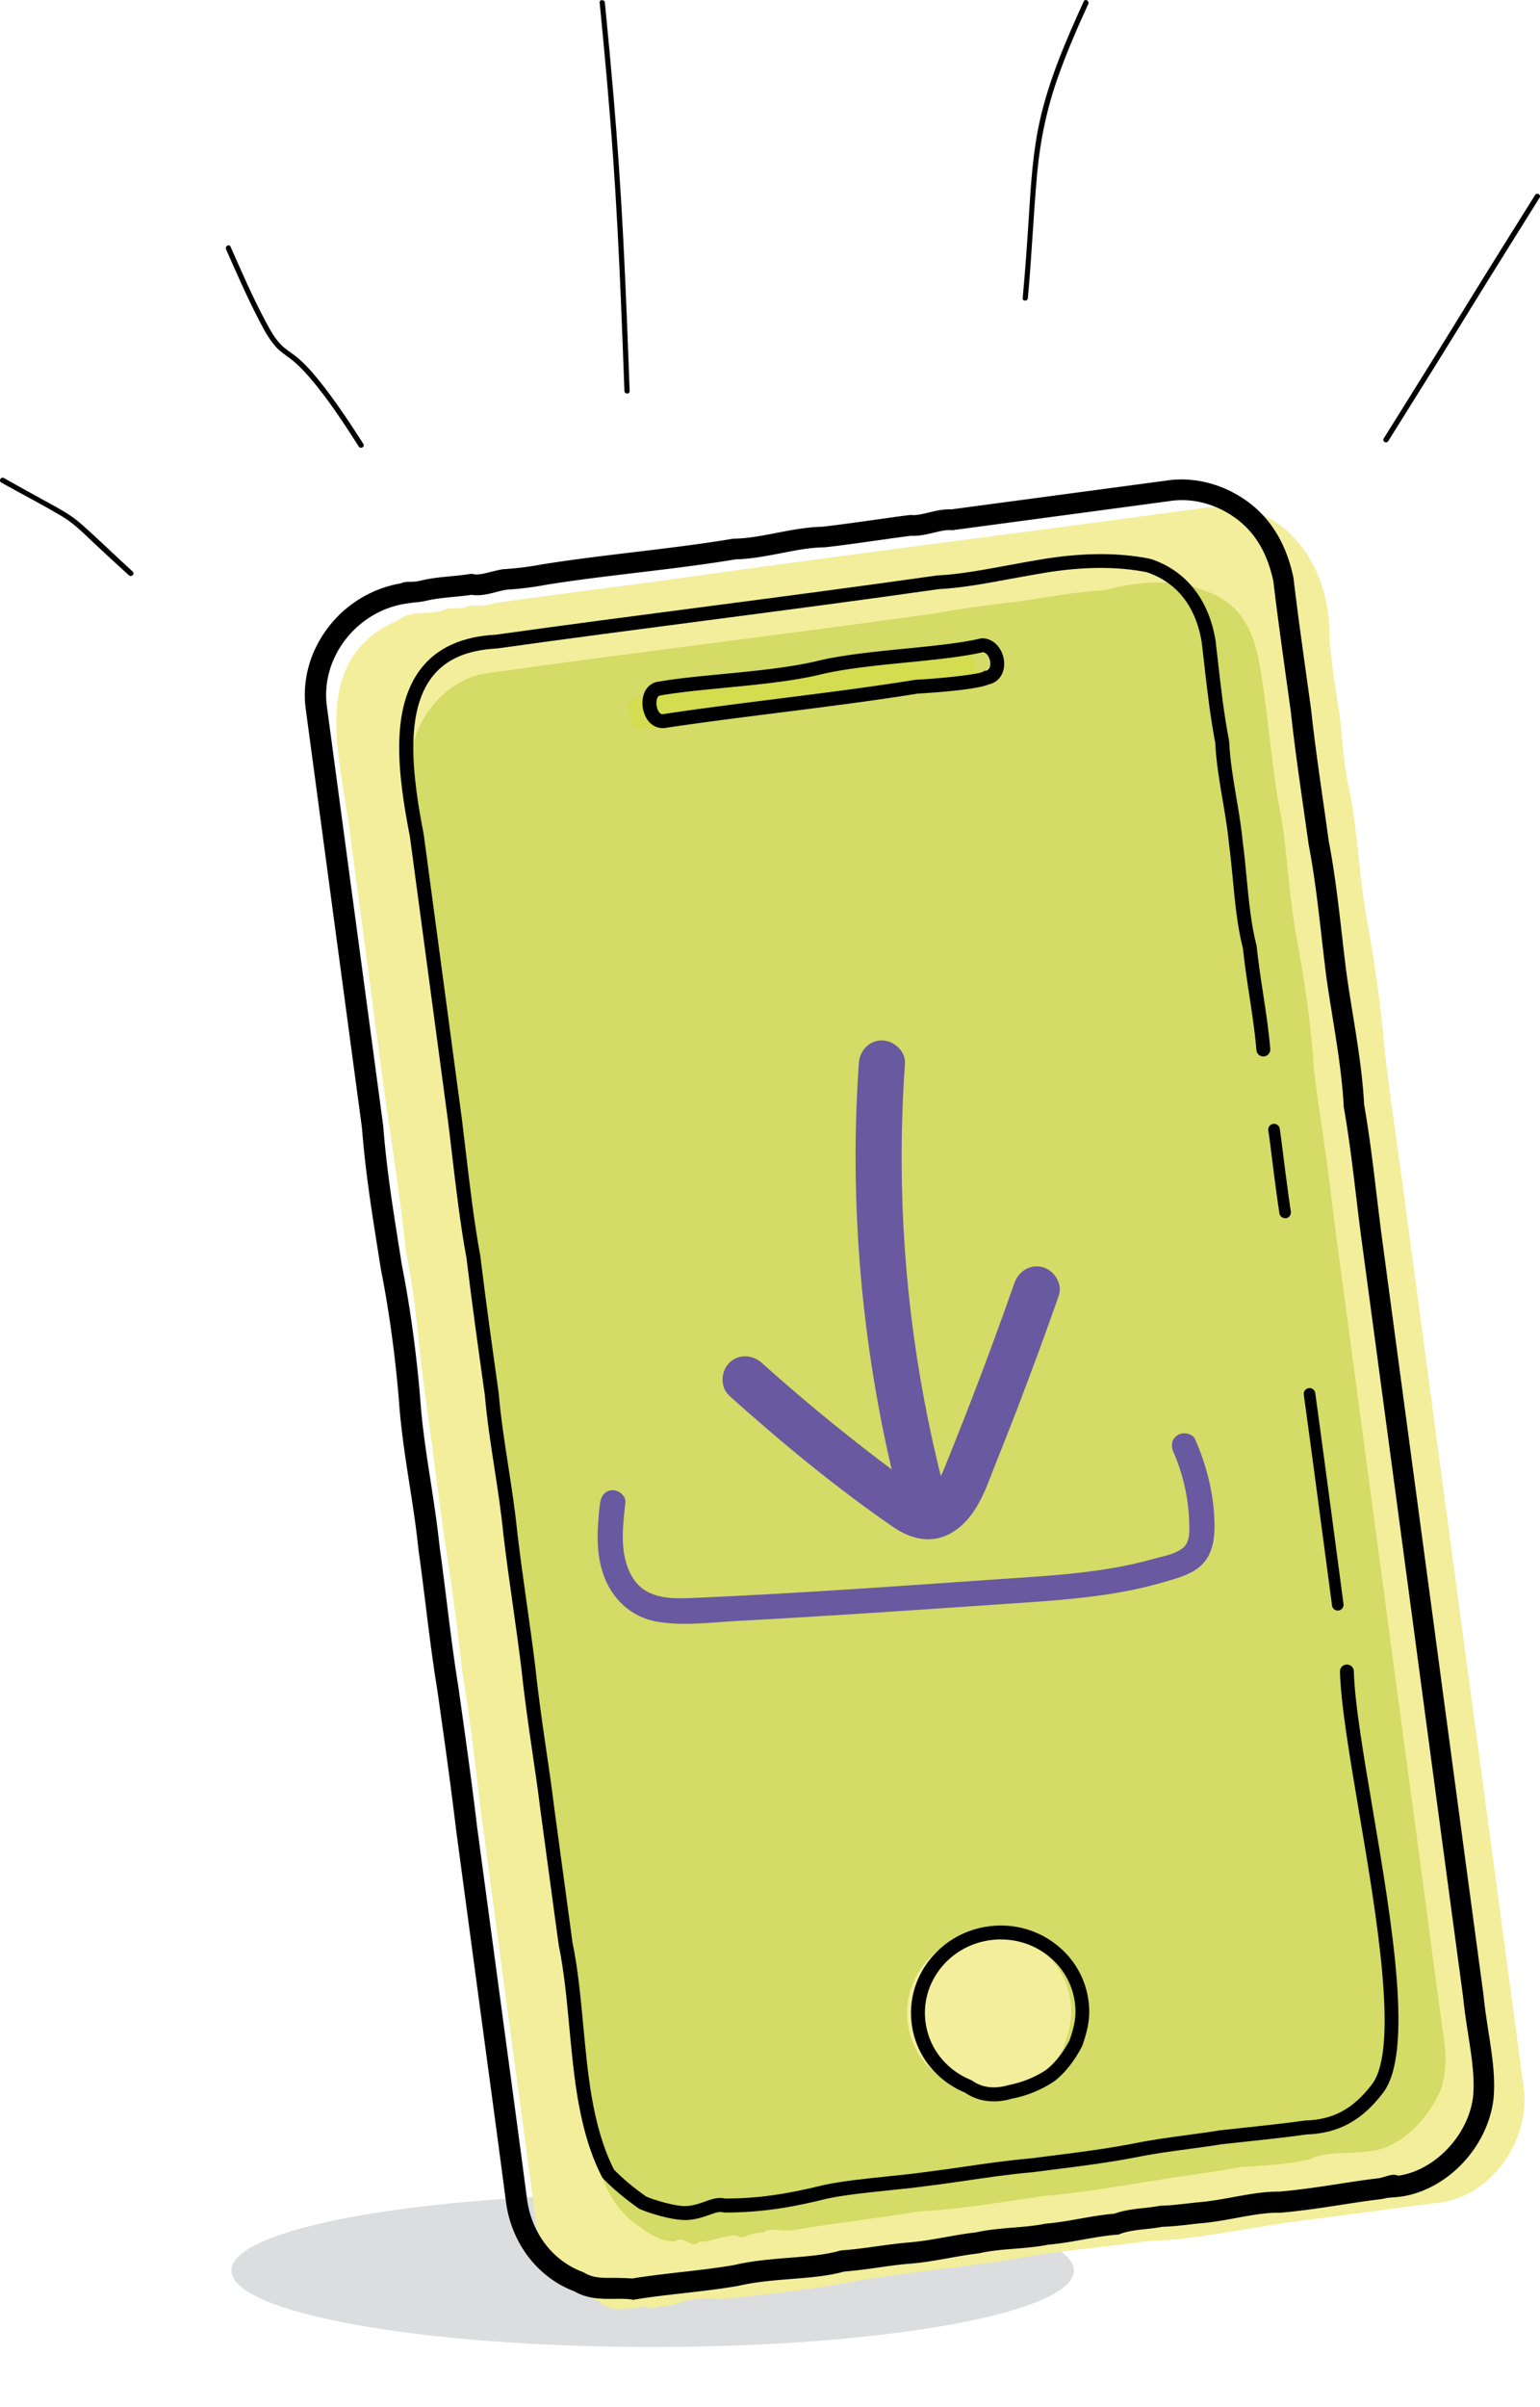 <svg id="Layer_2" data-name="Layer 2" xmlns="http://www.w3.org/2000/svg" viewBox="0 0 238.81 372.91"><defs><style>.cls-3,.cls-4,.cls-7{stroke-width:0}.cls-4{fill:#f2ee9b}.cls-7{fill:#6859a1}</style></defs><g id="Outlines"><path id="Path_6389" data-name="Path 6389" d="M166.53 351.78c0 6.54-29.24 11.85-65.32 11.85s-65.32-5.3-65.32-11.85 29.24-11.85 65.32-11.85 65.32 5.3 65.32 11.85" style="fill:#babcbe;opacity:.5;stroke-width:0"/><path id="Path_6390" data-name="Path 6390" class="cls-4" d="M222.37 341.35c-7.22.95-14.52 1.91-21.88 2.89-7.35.98-14.7 2.71-22.19 2.96-7.1.96-14.81 1.56-22.31 3-7.54 1.16-14.74 1.82-22.23 3.01-7.05 1.42-14.5 2.25-21.97 2.99-2.97-.29-5.32.07-7.74 1.04-2-.07-2.57.43-2.82.38-2.84-.76-5.9 1.47-8.37-1.11-5.17-1.76-9.15-7.13-9.81-12.77-1.86-13.75-3.74-27.8-5.65-42-.95-7.1-1.91-14.24-2.87-21.41-.79-6.56-1.68-14.45-2.89-21.56-.73-7.09-1.77-14.44-2.9-21.62-.94-6.82-1.85-14.37-2.89-21.58-.99-7.09-1.29-14.02-2.88-21.46-.81-7.49-1.76-14.13-2.85-21.24-.62-4.48-1.24-9.07-1.85-13.68-1.23-9.22-2.45-18.56-3.66-27.4-1.16-12.71-7.77-29.3 7.2-35.74 2.13-1.63 4.68-.7 6.99-1.54.91-.48 2.02-.02 3.32-.43 1.3-.6 2.78.09 4.41-.61 8.42-1.23 17.24-2.29 25.84-3.47 28-3.96 56.82-7.54 84.72-11.37 6.28-.67 10.98 1.52 14.14 5.33 2.83 3.05 5.17 8.95 4.92 15.02.28 3.39.92 7.57 1.61 11.92.4 3.77.69 8.43 1.63 12.2 1.22 6.58 1.4 13.21 2.67 19.88 1.13 6.23 2.14 13.26 2.68 19.95.73 6.45 1.79 13.31 2.68 19.97.89 6.66 1.78 13.31 2.68 19.95 4.05 30.41 8.17 60.78 12.2 90.88 1.35 10.21 2.69 20.04 3.95 29.46 1.28 8.59-5.35 17.62-13.88 18.18"/><path id="Path_6391" data-name="Path 6391" d="M211.94 333.34c-1.86.35-6.5-.04-8.84 1.19-3.73.88-7.22 1-10.74 1.21-3.24.63-7.12 1.15-10.97 1.71-7.08 1.14-12.95 2.19-19.41 2.77-6.39.89-12.74 2.05-19.65 2.42-6.69 1.14-12.41 1.7-19.34 2.88-1.83.32-3.54-.56-4.67.39-2.16-.09-3.02 1.19-3.89.52-1.03-.51-5.43 1.31-5.89.79-1.15 1.45-2.43-.93-3.79 0-2.64.3-5.08-1.98-6.7-3.03-3.96-3.31-5.34-7.82-6.18-13.42s-.98-11.65-1.99-16.1c-.83-6.18-1.65-12.32-2.48-18.45-.83-6.14-1.65-12.27-2.48-18.43-.89-6.78-1.49-12.48-2.48-18.59-.59-6.56-1.38-12.63-2.52-18.76-1-5.89-1.53-12.7-2.53-18.86-.87-6.54-1.84-12.88-2.53-18.88-.43-5.95-1.77-12.23-2.52-18.83-.84-6.26-1.68-12.5-2.52-18.71-1.6-12-3.13-23.4-4.69-34.85-.44-4.98-1.71-9.06-1.29-13.56.75-6.08 5.88-11.83 12.1-12.5 22.58-3.18 46.54-6.05 69.12-9.22 4.32-.81 8.71-1.35 13.1-1.87 4.64-.69 9.29-1.54 13.11-1.71 5.67-1.53 11.06-1.67 15.24-.05 5.05 1.68 7.67 5.04 8.82 11.62 1.19 6.86 1.78 14.4 2.8 20.73 1.53 7.07 1.5 13.4 2.8 20.83 1.33 7.11 2.36 13.79 2.8 20.89.74 6.63 2.07 13.7 2.8 20.93.93 6.98 1.87 13.96 2.8 20.93 1.87 13.95 3.73 27.88 5.6 41.75 2.16 16.31 4.34 32.21 6.45 48.06.7 5.51 1.34 10.11 1.94 14.49.56 4.84 1.67 8.47-.23 12.88-2.04 4.13-6.06 8.51-11.15 8.84" style="fill:#d4db66;stroke-width:0"/><path class="cls-3" d="m98.1 356.28-.24-.03c-.83-.1-1.68-.09-2.58-.08-1.94.02-4.13.04-6.21-1.16-5.71-2.16-9.77-7.47-10.61-13.88-1.08-8.27-2.35-17.62-3.57-26.67l-4.17-31c-.79-6.67-1.72-13.27-2.71-20.25l-.2-1.4c-.71-4.32-1.27-8.83-1.81-13.18-.37-2.97-.71-5.77-1.11-8.54-.35-3.46-.88-6.87-1.4-10.17-.59-3.81-1.2-7.75-1.53-11.67-.52-7.1-1.57-14.96-2.89-21.57l-.48-3.02c-1.04-6.58-1.94-12.27-2.46-18.9l-2.9-21.58c-1.94-14.42-3.86-28.78-5.78-43.05-.67-4.46.51-9 3.32-12.76 2.77-3.71 6.89-6.23 11.35-6.98.32-.15.76-.25 1.33-.25.42 0 1 0 1.75-.17 1.48-.38 3.05-.53 4.71-.69.96-.09 1.95-.19 2.93-.34l.3-.04.29.06c.68.15 1.58-.08 2.62-.34.65-.16 1.31-.33 2.03-.44h.14c1.94-.13 3.9-.37 5.84-.74 4.7-.75 9.54-1.33 14.22-1.89 5.07-.61 10.31-1.23 15.3-2.07l.24-.02c2.12-.03 4.29-.45 6.58-.89 2.32-.45 4.71-.91 7.13-.96 2.54-.29 5.14-.66 7.65-1.01 1.93-.27 3.85-.55 5.76-.79l.17-.02h.17c.82.08 1.75-.14 2.73-.38 1.12-.27 2.28-.55 3.52-.49 8.01-1.07 17.03-2.28 25.42-3.4l7.84-1.05c4.43-.7 9.19.57 13.01 3.49 3.44 2.64 5.72 6.51 6.77 11.51l.02.14c.61 5.15 1.3 10.06 2.02 15.26l.7 5.02c.56 5.12 1.26 10 1.94 14.73.27 1.9.54 3.78.79 5.64.94 4.84 1.52 9.94 2.09 14.87.21 1.87.43 3.72.66 5.56.29 2.08.64 4.25.98 6.35.74 4.58 1.51 9.32 1.77 14.1.84 4.82 1.38 9.34 1.9 13.71.27 2.22.53 4.44.83 6.7 2.74 20.43 5.48 40.84 8.21 61.15 2.54 18.98 5.1 38.08 7.58 56.48.19 1.93.48 3.8.76 5.61.57 3.66 1.11 7.12.77 10.47-.95 7.81-7.78 14.6-15.21 15.16l-1.26.1c-.24.06-.51.13-.81.18l-.11.02c-2.11.24-4.1.55-6.21.88-2.93.45-5.96.92-9.46 1.23h-.18c-1.99-.04-4.25.37-6.66.81-1.64.3-3.33.61-4.97.77-.87.08-1.61.16-2.33.25-1.34.15-2.6.3-4.21.35-.78.16-1.59.25-2.45.34-1.39.15-2.82.3-4.05.77l-.22.09-.24.02c-1.82.14-3.53.44-5.34.77-1.71.3-3.47.62-5.3.77-1.76.35-3.51.49-5.2.63-1.8.14-3.65.29-5.51.7l-.16.03c-1.6.19-3.17.47-4.68.74-1.9.34-3.87.69-5.92.85-1.65.13-3.29.36-4.88.59-1.72.24-3.5.49-5.33.63-2.52.7-5.28.92-8.21 1.15-2.71.22-5.52.44-8.22 1.07-2.82.49-5.82.83-8.72 1.16-2.72.31-5.28.6-7.43.98l-.23.04Zm-2.03-3.34c.63 0 1.28.02 1.94.08 2.2-.37 4.73-.66 7.4-.97 2.85-.32 5.8-.66 8.44-1.12 2.85-.67 5.78-.9 8.61-1.13 2.82-.22 5.49-.44 7.74-1.08l.33-.06c1.78-.13 3.48-.36 5.28-.61 1.63-.23 3.32-.46 5.07-.61 1.89-.15 3.7-.47 5.61-.81 1.54-.27 3.12-.56 4.8-.75 2.04-.44 3.98-.6 5.86-.75 1.7-.14 3.3-.27 4.91-.59l.19-.03c1.71-.14 3.36-.43 5.1-.74 1.74-.31 3.54-.63 5.43-.79 1.56-.56 3.2-.73 4.65-.89.82-.09 1.6-.17 2.25-.31l.3-.04c1.54-.04 2.72-.18 4.09-.34.74-.08 1.51-.17 2.39-.25 1.5-.15 3.13-.44 4.7-.73 2.43-.44 4.92-.9 7.22-.86 3.36-.3 6.31-.75 9.17-1.19 2.12-.33 4.12-.64 6.27-.89.42-.08.78-.19 1.1-.29.57-.17 1.25-.38 1.91-.1 5.64-.79 10.87-6.24 11.6-12.23.29-2.91-.21-6.16-.75-9.61-.29-1.86-.59-3.78-.78-5.74-2.47-18.34-5.04-37.44-7.57-56.42-2.72-20.31-5.46-40.72-8.21-61.15-.31-2.28-.57-4.51-.84-6.74-.52-4.36-1.06-8.86-1.89-13.63l-.02-.19c-.25-4.64-1.01-9.32-1.74-13.86-.34-2.12-.7-4.3-.99-6.44a479.1 479.1 0 0 1-.66-5.61c-.56-4.87-1.13-9.9-2.06-14.71-.27-1.94-.54-3.81-.81-5.71-.68-4.75-1.38-9.66-1.94-14.79l-.69-4.97c-.72-5.19-1.41-10.1-2.02-15.25-.91-4.25-2.73-7.37-5.56-9.54-3.12-2.39-6.97-3.43-10.58-2.86l-7.87 1.06c-8.45 1.13-17.53 2.35-25.58 3.42l-.17.02h-.17c-.8-.08-1.71.15-2.68.38-1.08.26-2.31.56-3.58.49-1.84.23-3.7.5-5.56.76-2.56.36-5.21.74-7.82 1.03h-.15c-2.16.04-4.34.46-6.64.91-2.29.44-4.65.9-7.02.95-5.03.84-10.27 1.47-15.33 2.07-4.65.56-9.46 1.13-14.05 1.87-2 .38-4.08.64-6.12.76-.54.08-1.07.22-1.64.37-1.22.31-2.48.63-3.8.43-.97.14-1.91.23-2.83.32-1.54.15-2.99.29-4.3.62-.66.14-1.23.2-1.68.23l-1.25.17c-3.78.53-7.3 2.63-9.65 5.78-2.29 3.06-3.25 6.74-2.71 10.37 1.92 14.29 3.85 28.66 5.79 43.07l2.91 21.67c.52 6.59 1.41 12.22 2.44 18.73l.47 2.96c1.33 6.67 2.4 14.67 2.93 21.88.32 3.8.92 7.68 1.5 11.43.52 3.34 1.05 6.79 1.41 10.27.39 2.73.75 5.68 1.11 8.53.53 4.33 1.09 8.8 1.79 13.09l.2 1.44c.99 7 1.92 13.62 2.71 20.3l4.17 30.97c1.22 9.06 2.49 18.41 3.57 26.69.69 5.28 4.01 9.62 8.66 11.33l.28.14c1.33.81 2.86.79 4.64.77h.82Z"/><path id="Path_6393" data-name="Path 6393" d="M149.19 101.25c0-.09-2 .68-5.2.7-1.6.51-3.5.58-5.6.75-2.1.32-4.4.63-6.8.91-2.4.3-4.9.02-7.4 1.05-2.5 1.2-5 1.04-7.4.94-2.4.45-4.7.91-6.8 1.05-1.83.44-3.72.64-5.6.62-3.2.38-5.2.72-5.2.7-.99.11-1.7.99-1.59 1.98 0 .03 0 .06.01.09 0 0 .18 1.36.18 1.38a1.845 1.845 0 0 0 2.07 1.58s2-.25 5.2-.7c1.6-.23 3.5-.65 5.6-.82 2.1-.28 4.4-.65 6.8-.84 2.4-.26 4.9-.32 7.4-.9 2.5-.69 5-.82 7.4-1.08 2.4.65 4.7-1.23 6.8-.98 2.1.2 4-.45 5.6-.69 3.2.36 5.2-.65 5.2-.7a1.77 1.77 0 0 0 1.6-1.92c0-.05-.01-.1-.02-.15-.09-.46-.15-.92-.18-1.38-.13-1.03-1.07-1.28-2.07-1.58" style="fill:#d4dc4f;stroke-width:0"/><path id="Path_6394" data-name="Path 6394" class="cls-4" d="M166.02 310.09c.3 2.26-.04 4.04-.89 6.43-.85 2.93-2.21 3.24-3.94 5.01-1.73.82-3.83 2.05-6.15 2.53-2.23.14-4.47-.14-6.6-.82-2-.81-3.77-2.11-5.12-3.8a12.077 12.077 0 0 1-2.56-5.96c-.91-6.78 4.01-13.04 10.99-13.97s13.37 3.8 14.28 10.58"/><path class="cls-3" d="M154.08 325.57c-1.62 0-3.12-.45-4.45-1.36-2.12-.88-4-2.28-5.45-4.07a13.125 13.125 0 0 1-2.79-6.5c-.48-3.57.5-7.11 2.76-9.98 2.25-2.86 5.5-4.71 9.15-5.2 3.65-.49 7.28.43 10.2 2.6 2.93 2.17 4.81 5.34 5.29 8.91.34 2.55-.09 4.47-.94 6.93l-.06.14c-.65 1.27-2.07 3.67-4.23 5.37a17.94 17.94 0 0 1-6.61 2.74c-.99.29-1.95.43-2.87.43Zm1.14-25.09c-.54 0-1.08.04-1.63.11-3.1.42-5.85 1.98-7.75 4.39-1.89 2.41-2.72 5.38-2.31 8.37.27 1.99 1.07 3.87 2.33 5.43a11.51 11.51 0 0 0 4.69 3.47l.22.12c1.57 1.1 3.43 1.32 5.68.67 2.16-.43 4.1-1.23 5.86-2.39 1.26-1 2.57-2.67 3.55-4.54.75-2.16 1.1-3.75.82-5.86-.4-2.99-1.98-5.64-4.44-7.46-2.04-1.51-4.48-2.3-7.01-2.3ZM102.72 112.8c-.85 0-1.63-.4-2.21-1.13-.9-1.16-1.15-3.05-.57-4.38.43-.98 1.26-1.6 2.28-1.69 2.69-.48 6.13-.81 9.78-1.16 5.31-.51 10.8-1.05 15.06-2.11 3.86-.89 8.66-1.37 13.3-1.83 4.42-.44 8.59-.85 11.72-1.58l.14-.03h.14c2.03.08 3.24 1.95 3.35 3.68.11 1.76-.84 3.13-2.37 3.46-2.07.92-10.23 1.39-11.03 1.43-6.59 1.07-14.3 2.05-21.76 2.99-6.25.79-12.16 1.54-17.4 2.33-.15.02-.3.04-.44.04Zm49.69-11.75c-3.24.74-7.42 1.15-11.83 1.59-4.57.45-9.3.93-13.01 1.78-4.4 1.1-9.97 1.64-15.35 2.16-3.6.35-7 .68-9.7 1.15-.27.03-.45.09-.59.42-.27.62-.13 1.65.29 2.2.27.35.5.31.62.29 5.28-.8 11.2-1.55 17.46-2.34 7.46-.94 15.17-1.92 21.74-2.99h.12c3.86-.2 9.46-.81 10.26-1.22l.21-.16h.21c.72-.12.75-.91.73-1.24-.04-.64-.42-1.54-1.16-1.65Z"/><path class="cls-3" d="M106.26 343.96c-2.13 0-5.44-1.01-7.04-1.7l-.19-.11c-2.18-1.54-3.92-3-5.49-4.6l-.19-.26c-2.86-5.56-3.89-12.08-4.52-17.73-.2-1.81-.37-3.63-.54-5.44-.4-4.28-.81-8.7-1.65-12.76-.97-7.11-1.93-14.16-2.88-21.24-.34-2.79-.75-5.59-1.19-8.56-.6-4.11-1.22-8.36-1.68-12.73-.43-3.55-.92-7-1.39-10.33-.53-3.74-1.03-7.26-1.46-10.97-.33-3.31-.86-6.79-1.38-10.15-.58-3.76-1.18-7.66-1.47-11.21l-.14-.95c-.93-6.64-1.89-13.52-2.71-20.29-.98-5.33-1.62-10.78-2.3-16.55-.18-1.53-.36-3.08-.56-4.65l-5.92-44.13c-1.93-9.86-3.06-19.9 1.76-26.06 2.5-3.19 6.38-4.94 11.56-5.2 10.49-1.47 21.35-2.89 31.85-4.26 12.07-1.58 24.54-3.21 36.64-4.93h.11c3.18-.15 6.94-.84 10.93-1.58 1.72-.32 3.48-.64 5.23-.93 6.23-1.02 11.84-1.05 16.67-.07l.12.03c5.43 1.77 9.01 6.24 10.06 12.6.14 1.14.26 2.24.39 3.36.45 3.99.92 8.12 1.71 12.2l.02.15c.14 2.94.61 5.69 1.1 8.6.39 2.3.8 4.68 1.03 7.19.22 1.58.39 3.32.56 5.17.35 3.66.72 7.45 1.54 10.59l.03.16c.27 2.55.65 5.04 1.02 7.45.45 2.94.87 5.71 1.09 8.45.05.59-.39 1.11-.99 1.16-.6.05-1.11-.4-1.16-.99-.21-2.66-.63-5.4-1.07-8.3-.37-2.41-.75-4.9-1.02-7.47-.86-3.29-1.23-7.14-1.58-10.85-.18-1.83-.34-3.55-.56-5.13-.23-2.47-.63-4.81-1.02-7.07-.48-2.83-.98-5.75-1.13-8.79-.79-4.13-1.26-8.28-1.72-12.29-.13-1.11-.25-2.21-.38-3.3-1.16-6.99-5.27-9.76-8.54-10.84-4.56-.91-9.89-.88-15.83.1-1.74.29-3.48.61-5.19.92-4.04.75-7.85 1.45-11.17 1.6-12.1 1.73-24.56 3.35-36.61 4.93-10.49 1.37-21.34 2.79-31.92 4.27-4.68.24-7.94 1.67-10.06 4.38-4.3 5.5-3.09 15.41-1.33 24.38l5.93 44.2c.19 1.58.38 3.14.56 4.67.68 5.73 1.31 11.15 2.29 16.48.83 6.82 1.79 13.68 2.72 20.31l.14 1.02c.29 3.54.86 7.22 1.46 11.12.52 3.39 1.07 6.9 1.4 10.25.43 3.66.92 7.18 1.45 10.9.47 3.35.96 6.81 1.4 10.39.45 4.35 1.07 8.57 1.67 12.66.44 2.98.85 5.8 1.19 8.6.95 7.06 1.91 14.12 2.87 21.15.85 4.1 1.27 8.58 1.67 12.92.17 1.8.34 3.61.54 5.41.6 5.4 1.58 11.62 4.22 16.84 1.42 1.44 3.01 2.77 4.99 4.17 1.52.64 4.46 1.48 6.06 1.48h.05c1.19-.05 2.11-.38 3-.7 1.05-.38 2.04-.73 3.18-.47 4.88-.01 9.29-.62 15.19-2.08 2.9-.63 6.47-.99 9.92-1.35 2.1-.21 4.26-.44 6.17-.71 2.09-.26 4.08-.55 6.01-.83 3.16-.46 6.43-.94 10.11-1.26 1.12-.15 2.26-.29 3.38-.43 4.14-.52 8.05-1.02 12.34-1.83 2.96-.61 5.81-.99 8.57-1.36 1.74-.23 3.38-.45 4.92-.71 1.33-.15 2.6-.29 3.88-.42 3.06-.33 6.22-.66 9.4-1.11h.11c4.29-.15 7.36-1.81 10.24-5.58 4.24-5.46.79-25.88-1.99-42.28-1.45-8.56-2.82-16.65-2.95-21.69-.02-.59.45-1.09 1.05-1.1.61 0 1.09.45 1.1 1.05.13 4.89 1.49 12.91 2.93 21.39 3 17.7 6.39 37.75 1.57 43.96-3.26 4.26-6.9 6.24-11.82 6.41-3.2.45-6.36.78-9.41 1.11-1.27.14-2.53.27-3.8.41-1.52.26-3.18.48-4.93.71-2.72.36-5.54.74-8.44 1.33-4.37.83-8.31 1.33-12.48 1.85-1.12.14-2.25.28-3.42.44-3.66.32-6.9.8-10.04 1.26-1.94.28-3.94.58-6.04.83-1.93.28-4.12.5-6.24.72-3.39.35-6.9.71-9.65 1.3-4.45 1.11-9.47 2.14-15.8 2.14l-.28-.04c-.53-.14-1.09.04-2.04.38s-2.13.76-3.67.83h-.07Z"/><path class="cls-3" d="M207.45 249.53c-.44 0-.83-.33-.89-.78l-1.26-9.48c-1.05-7.87-2.1-15.82-3.12-23.19a.9.9 0 0 1 .77-1.01c.5-.07.94.28 1.01.77 1.01 7.37 2.07 15.32 3.12 23.19l1.26 9.48a.9.9 0 0 1-.77 1.01h-.12ZM199.29 188.74c-.44 0-.82-.32-.89-.76-.31-2.01-.61-4.31-.87-6.29-.09-.72-.19-1.48-.28-2.23-.19-1.55-.39-3.09-.57-4.31-.08-.49.26-.95.75-1.02.49-.08.95.26 1.02.75.19 1.24.38 2.8.58 4.36.09.75.19 1.5.28 2.22.26 1.97.56 4.26.86 6.26.07.49-.26.95-.75 1.02-.05 0-.09.01-.14.01Z"/><path d="M35.9 74.17h195.65v19.04c0 5.98-.36 13.12 0 21.35-.19 8.13.49 16.79 0 27.06.31 9.45-.02 19.67 0 31.14v200.16h-50.73c-9.28-.11-19.58-.13-30.86 0-10.91-.05-21.76-.69-32.47 0H35.9v-98.58c.02-10.84.2-22.26 0-33.59-.06-11.34-.59-23.45 0-34.4-.09-11.69 0-22.71 0-33.59V74.18Z" style="stroke-width:0;fill:none"/><path class="cls-7" d="M133.18 164.78c-1.28 18.37-.1 36.89 3.4 54.97.99 5.09 2.17 10.13 3.53 15.13 1.21 4.44 8.11 2.55 6.9-1.9-4.7-17.25-7.13-35.02-7.19-52.91-.02-5.1.16-10.2.51-15.29.13-1.93-1.74-3.58-3.58-3.58-2.05 0-3.44 1.64-3.58 3.58Z"/><path class="cls-7" d="M113.05 216.21c8.05 7.22 16.48 14.18 25.39 20.33 2.27 1.57 5.03 2.51 7.74 1.57 2.35-.81 4.09-2.67 5.33-4.76 1.32-2.23 2.16-4.78 3.12-7.17 1.03-2.58 2.05-5.16 3.05-7.75 2.26-5.87 4.43-11.77 6.51-17.7.64-1.82-.73-3.92-2.5-4.4-1.97-.54-3.76.67-4.4 2.5-3.35 9.55-6.93 19.02-10.75 28.4-.12.3-.24.61-.37.91.06-.14.27-.57-.04.07-.18.36-.35.73-.54 1.08s-.41.69-.62 1.04c-.34.57-.15.23-.04.09-.17.21-.36.41-.55.6-.07.08-.59.48-.24.23s-.15.07-.15.07l-.27.14.29-.14c.1.08-1-.02.03.03-.34-.02-.29.05-.56-.09-.35-.18-.98-.58-1.41-.89-3.88-2.68-7.63-5.58-11.31-8.52-4.31-3.44-8.52-7.01-12.62-10.69-1.44-1.29-3.64-1.42-5.06 0-1.31 1.31-1.44 3.76 0 5.06Z"/><path class="cls-7" d="M93.05 232.83c-.45 4-.78 8.13.84 11.93 1.5 3.51 4.44 5.93 8.24 6.53 4.04.64 8.3.06 12.35-.16 4.55-.24 9.1-.51 13.65-.79 8.93-.55 17.87-1.16 26.8-1.77 8.52-.59 17.2-1.01 25.45-3.42 2.09-.61 4.57-1.22 6.12-2.85 1.44-1.52 1.82-3.64 1.83-5.66.03-4.7-1.12-9.34-2.99-13.62-.42-.96-1.84-1.19-2.67-.7-1 .59-1.13 1.7-.7 2.67a29.26 29.26 0 0 1 2.44 10.82c.04 1.31.16 3.09-.96 4.01-1.22 1-3.3 1.35-4.77 1.76-7.4 2.06-15.11 2.5-22.74 3.02-16.17 1.11-32.36 2.29-48.55 2.98-3.4.15-7.22.15-9.24-3.09-2.17-3.47-1.6-7.8-1.17-11.66.12-1.05-.98-1.95-1.95-1.95-1.15 0-1.84.9-1.95 1.95Z"/><path class="cls-3" d="M20.58 88.56c-2.73-2.46-5.34-5.07-8.12-7.49-1.48-1.3-3.19-2.21-4.92-3.16C5.22 76.64 2.9 75.36.6 74.06c-.45-.26-.86.44-.41.7 3.18 1.8 6.47 3.45 9.59 5.34 1.66 1.01 3.02 2.36 4.42 3.69 1.91 1.8 3.85 3.59 5.8 5.35.38.35.96-.22.57-.57ZM56.35 68.78c-2.16-3.36-4.37-6.71-6.88-9.83-1.1-1.37-2.28-2.7-3.66-3.79-.76-.6-1.5-1.03-2.14-1.66-1.05-1.03-1.77-2.37-2.46-3.66-2.03-3.77-3.73-7.72-5.46-11.63-.21-.47-.9-.06-.7.41 1.61 3.64 3.21 7.29 5.03 10.82.77 1.49 1.57 3.04 2.7 4.3.62.69 1.38 1.19 2.12 1.74 1.18.87 2.28 2.02 3.26 3.17 2.79 3.28 5.16 6.92 7.48 10.54.28.44.98.03.7-.41ZM97.64 60.59c-.3-8.05-.6-16.1-1.02-24.14-.38-7.23-.87-14.46-1.49-21.67-.41-4.79-.86-9.58-1.33-14.37-.05-.51-.86-.52-.81 0 .79 8.01 1.52 16.03 2.09 24.07.51 7.22.88 14.46 1.19 21.69.2 4.81.38 9.61.56 14.42.02.52.83.52.81 0ZM159.39 46.19c.61-6.49.86-13.01 1.46-19.49.47-5.03 1.5-9.9 3.18-14.67 1.37-3.89 3.01-7.67 4.73-11.41.21-.47-.48-.88-.7-.41-2.69 5.89-5.31 11.91-6.76 18.25-1.14 4.99-1.44 10.11-1.76 15.2-.27 4.18-.56 8.36-.95 12.53-.05.52.76.51.81 0ZM215.27 68.35c3.63-5.8 7.27-11.6 10.86-17.43 1.44-2.35 2.89-4.69 4.34-7.03 2.75-4.43 5.52-8.85 8.28-13.27.28-.44-.42-.85-.7-.41-3.63 5.8-7.27 11.6-10.86 17.43-1.44 2.35-2.89 4.69-4.34 7.03-2.75 4.43-5.52 8.85-8.28 13.27-.28.44.42.85.7.41Z"/></g></svg>